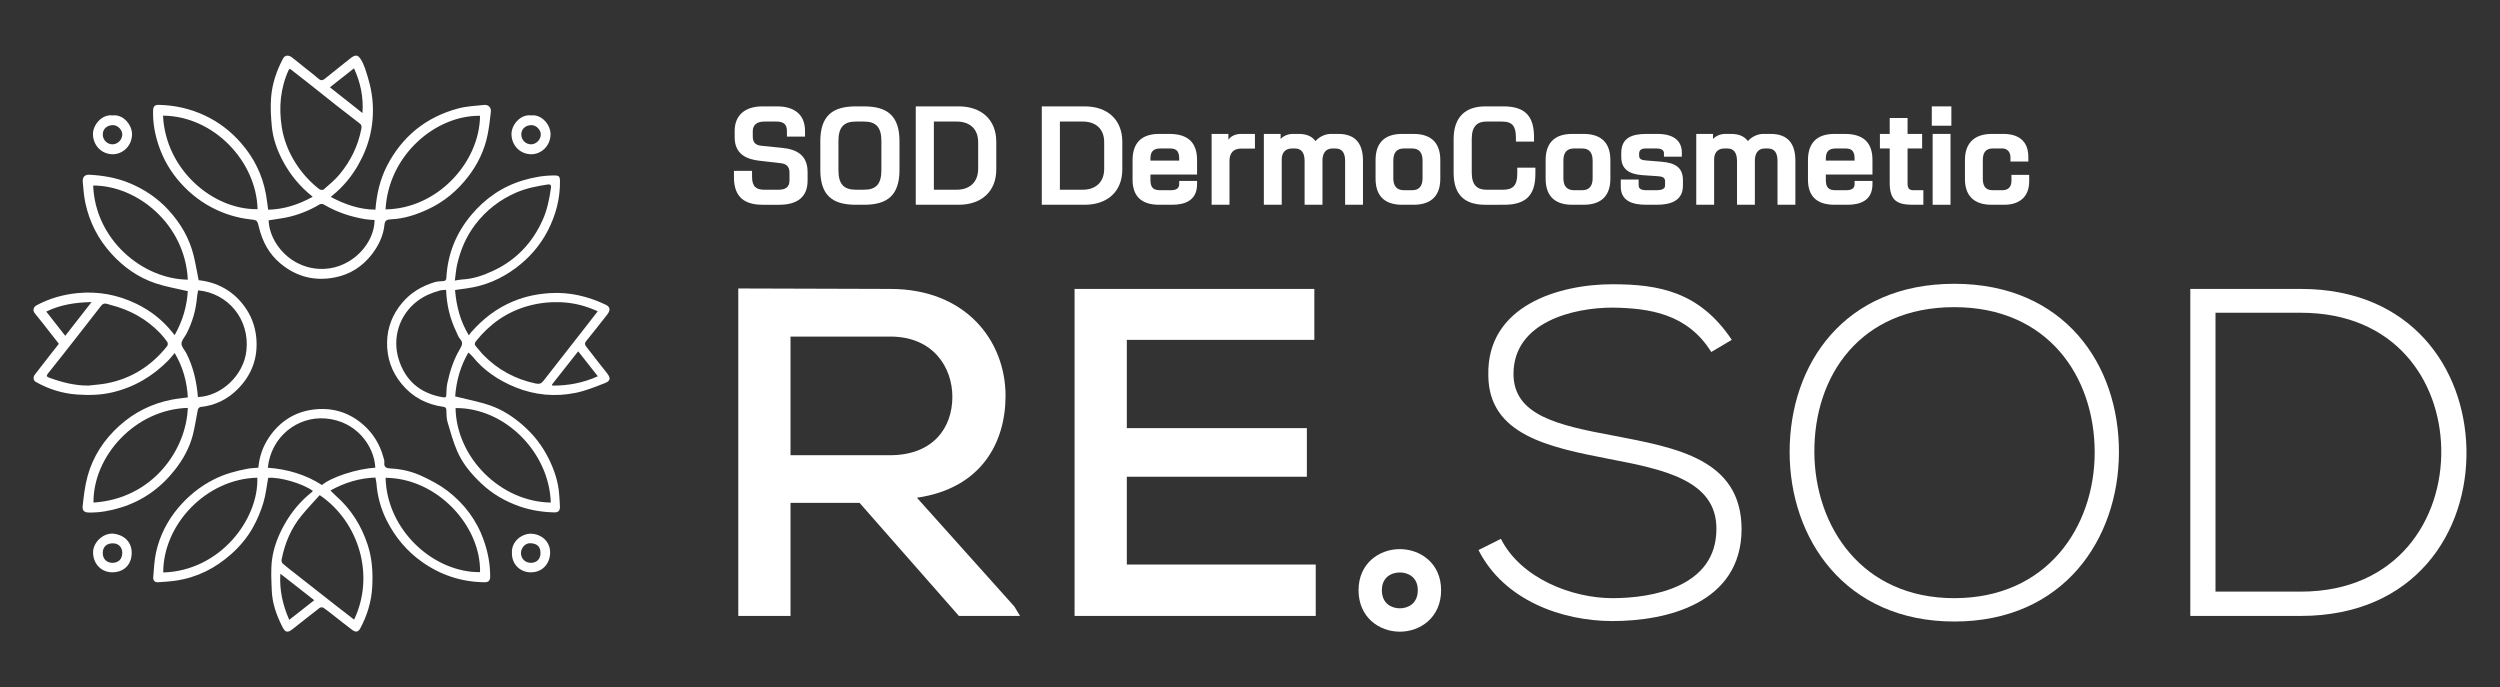 <?xml version="1.0" encoding="utf-8"?>
<!-- Generator: Adobe Illustrator 16.0.0, SVG Export Plug-In . SVG Version: 6.00 Build 0)  -->
<!DOCTYPE svg PUBLIC "-//W3C//DTD SVG 1.1//EN" "http://www.w3.org/Graphics/SVG/1.1/DTD/svg11.dtd">
<svg version="1.1" id="레이어_1" xmlns="http://www.w3.org/2000/svg" xmlns:xlink="http://www.w3.org/1999/xlink" x="0px"
	 y="0px" width="615.084px" height="169.096px" viewBox="0 0 615.084 169.096" enable-background="new 0 0 615.084 169.096"
	 xml:space="preserve">
<rect x="0" y="0" width="615.084" height="169.096" fill="#333333" stroke="none"/>
<g>
	<g>
		<g>
			<g>
				<g>
					<path fill="#FFFFFF" d="M250.956,151.535h-15.034l-24.443-27.813h-16.984v27.813h-12.854V70.972
						c12.509,0,24.903,0.114,37.412,0.114c18.591,0,28.346,12.757,28.346,26.318c0,11.493-5.968,22.756-21.804,25.054l23.984,26.778
						L250.956,151.535z M194.494,82.809V112h24.444c10.672,0,15.377-6.78,15.377-14.365c0-7.241-4.705-14.826-15.263-14.826H194.494
						z"/>
				</g>
				<g>
					<path fill="#FFFFFF" d="M323.714,151.535h-59.331c0-26.778,0-53.671,0-80.449h58.986v12.527h-46.133v21.722h44.297v11.952
						h-44.297v21.605h46.478V151.535z"/>
				</g>
				<g>
					<path fill="#FFFFFF" d="M421.029,86.602c-5.853-9.425-15.263-10.804-24.329-10.918c-9.409,0-24.328,3.447-24.328,16.319
						c0,10.229,11.017,12.643,24.559,15.17c15.492,2.988,31.559,5.747,31.559,23.101c-0.115,18.158-18.361,22.526-31.789,22.526
						c-12.508,0-26.738-5.172-32.936-17.469l5.509-2.759c4.935,9.769,17.558,14.596,27.427,14.596
						c9.87,0,25.592-2.758,25.592-17.009c0.115-12.067-13.197-14.711-26.395-17.239c-14.689-2.874-29.723-5.861-29.723-20.687
						c-0.344-17.01,17.328-22.297,30.525-22.297c11.477,0,21.461,1.839,29.379,13.677L421.029,86.602z"/>
				</g>
				<g>
					<path fill="#FFFFFF" d="M521.331,111.426c-0.115,21.146-13.543,41.488-40.511,41.488c-26.969,0-40.511-20.457-40.511-41.719
						c0-21.605,13.428-41.373,40.511-41.373S521.446,89.704,521.331,111.426z M446.393,111.311
						c0.114,18.158,11.591,35.857,34.428,35.857c22.952,0,34.542-17.699,34.542-35.857c0-18.618-11.475-35.742-34.542-35.742
						S446.277,92.348,446.393,111.311z"/>
				</g>
				<g>
					<path fill="#FFFFFF" d="M606.827,110.392c0.459,20.457-12.623,41.144-40.74,41.144c-9.064,0-18.131,0-27.197,0V71.086
						c9.066,0,18.133,0,27.197,0C593.284,71.086,606.368,90.624,606.827,110.392z M545.087,76.947v68.612h21
						c23.871,0,34.887-17.93,34.543-35.168c-0.344-16.779-11.361-33.444-34.543-33.444H545.087z"/>
				</g>
			</g>
			<g>
				<g>
					<path fill="#FFFFFF" d="M344.405,155.414c-5.047,0-10.156-3.503-10.156-10.2c0-6.64,5.109-10.113,10.156-10.113
						s10.156,3.474,10.156,10.113C354.562,151.911,349.452,155.414,344.405,155.414z M344.405,140.847
						c-2.038,0-4.418,1.144-4.418,4.367c0,3.287,2.38,4.453,4.418,4.453s4.419-1.166,4.419-4.453
						C348.824,141.99,346.443,140.847,344.405,140.847z"/>
				</g>
			</g>
		</g>
		<g>
			<g>
				<path fill="#FFFFFF" d="M187.679,50.379c-4.154,0-7.104-1.565-7.104-6.773v-1.566h4.455v1.476c0,2.529,1.175,3.161,2.98,3.161
					h3.583c1.716,0,2.649-0.692,2.649-2.288v-1.896c0-1.565-0.813-2.198-2.198-2.349l-5.238-0.602
					c-3.07-0.361-6.051-1.565-6.051-5.75v-1.596c0-3.914,2.649-6.021,6.773-6.021h3.703c3.643,0,6.834,1.565,6.834,6.052v1.385
					h-4.455v-1.385c0-1.747-0.934-2.318-2.56-2.318h-3.011c-1.896,0-2.83,0.903-2.83,2.348v1.295c0,1.656,0.783,2.168,2.168,2.318
					l5.088,0.512c3.553,0.361,6.231,1.776,6.231,5.961v2.107c0,4.305-2.89,5.931-6.984,5.931H187.679z"/>
				<path fill="#FFFFFF" d="M210.528,50.379c-5.751,0-8.701-2.349-8.701-8.58v-7.045c0-6.202,2.95-8.58,8.701-8.58h2.077
					c5.75,0,8.7,2.378,8.7,8.58v7.045c0,6.231-2.95,8.58-8.7,8.58H210.528z M216.85,34.664c0-3.342-1.324-4.757-4.244-4.757h-2.077
					c-2.921,0-4.245,1.415-4.245,4.757v7.225c0,3.402,1.324,4.787,4.245,4.787h2.077c2.92,0,4.244-1.385,4.244-4.787V34.664z"/>
				<path fill="#FFFFFF" d="M225.308,50.379V26.174h10.597c5.419,0,9.213,3.161,9.213,8.7v6.834c0,5.51-3.794,8.671-9.213,8.671
					H225.308z M240.661,34.995c0-3.463-2.258-5.088-5.269-5.088h-5.63v16.769h5.63c3.011,0,5.269-1.716,5.269-5.148V34.995z"/>
				<path fill="#FFFFFF" d="M256.314,50.379V26.174h10.597c5.42,0,9.213,3.161,9.213,8.7v6.834c0,5.51-3.793,8.671-9.213,8.671
					H256.314z M271.668,34.995c0-3.463-2.258-5.088-5.269-5.088h-5.629v16.769h5.629c3.011,0,5.269-1.716,5.269-5.148V34.995z"/>
				<path fill="#FFFFFF" d="M294.517,45.321c0,3.974-2.95,5.058-6.111,5.058h-3.221c-4.637,0-6.533-2.379-6.533-6.172V39.3
					c0.03-3.823,1.896-6.353,6.533-6.353h2.528c4.606,0,6.804,2.168,6.804,6.413v3.582h-11.47v1.325
					c0,1.866,0.692,2.528,2.348,2.528h2.71c1.114,0,2.017-0.361,2.017-1.444v-0.844h4.396V45.321z M290.121,38.969
					c0-1.927-0.873-2.438-2.228-2.438h-2.408c-1.656,0-2.438,0.692-2.438,2.469v0.512h7.074V38.969z"/>
				<path fill="#FFFFFF" d="M298.099,50.379V32.947h4.124v1.445c0.512-0.813,1.656-1.445,3.102-1.445h3.432v3.613h-3.462
					c-1.807,0-2.8,1.113-2.8,2.98v10.838H298.099z"/>
				<path fill="#FFFFFF" d="M330.942,50.379V39.601c0-2.107-0.813-3.07-2.409-3.07h-0.722c-1.807,0-2.439,1.415-2.439,2.98v10.868
					h-4.395V39.601c0-2.107-0.873-3.07-2.349-3.07h-0.753c-1.836,0-2.528,1.265-2.528,2.649v11.199h-4.396V32.947h4.124v1.234
					c0.512-0.571,1.656-1.234,2.95-1.234h1.476c1.776,0,3.222,0.482,4.154,1.776c0.813-0.963,2.258-1.776,3.794-1.776h1.836
					c4.335,0,6.052,2.56,6.052,6.563v10.868H330.942z"/>
				<path fill="#FFFFFF" d="M344.97,50.379c-4.667,0-6.533-2.56-6.533-6.413v-4.575c0-3.884,1.866-6.443,6.533-6.443h2.8
					c4.696,0,6.593,2.56,6.593,6.443v4.575c0,3.854-1.896,6.413-6.593,6.413H344.97z M349.997,39.511c0-1.957-0.843-2.98-2.529-2.98
					h-2.077c-1.746,0-2.589,1.023-2.589,2.98v4.365c0,1.866,0.843,2.92,2.589,2.92h2.077c1.687,0,2.529-1.054,2.529-2.92V39.511z"/>
				<path fill="#FFFFFF" d="M365.409,50.379c-4.907,0-7.768-2.288-7.768-7.857v-8.31c0-5.358,2.86-8.038,7.768-8.038h4.516
					c5.51,0,7.496,2.619,7.496,7.587v1.084h-4.455v-0.994c0-2.679-0.783-3.943-3.402-3.943h-3.884c-2.107,0-3.582,1.054-3.582,4.245
					v8.339c0,3.191,1.475,4.185,3.582,4.185h4.064c2.138,0,3.553-0.692,3.553-3.914v-1.505h4.456v1.565
					c0,5.6-2.74,7.557-7.737,7.557H365.409z"/>
				<path fill="#FFFFFF" d="M386.813,50.379c-4.667,0-6.533-2.56-6.533-6.413v-4.575c0-3.884,1.866-6.443,6.533-6.443h2.8
					c4.696,0,6.593,2.56,6.593,6.443v4.575c0,3.854-1.896,6.413-6.593,6.413H386.813z M391.841,39.511
					c0-1.957-0.843-2.98-2.529-2.98h-2.077c-1.746,0-2.589,1.023-2.589,2.98v4.365c0,1.866,0.843,2.92,2.589,2.92h2.077
					c1.687,0,2.529-1.054,2.529-2.92V39.511z"/>
				<path fill="#FFFFFF" d="M414.057,45.683c0,3.854-3.251,4.696-6.442,4.696h-2.529c-3.401,0-6.322-0.873-6.322-4.486v-1.716h4.396
					v1.295c0,0.843,0.361,1.324,1.927,1.324h2.59c1.144,0,1.986-0.331,1.986-1.144v-1.054c0-0.843-0.571-1.174-1.625-1.234
					l-3.975-0.271c-3.342-0.24-5.178-1.565-5.178-4.455v-0.993c0-3.764,2.649-4.697,6.201-4.697h2.71
					c4.426,0,5.991,2.078,5.991,4.576v1.023h-4.396v-0.813c0-0.782-0.572-1.204-1.896-1.204h-2.59c-1.023,0-1.625,0.361-1.625,1.265
					v0.512c0,0.782,0.512,1.084,1.716,1.174l3.703,0.301c3.342,0.271,5.358,1.325,5.358,4.546V45.683z"/>
				<path fill="#FFFFFF" d="M437.327,50.379V39.601c0-2.107-0.813-3.07-2.409-3.07h-0.722c-1.807,0-2.439,1.415-2.439,2.98v10.868
					h-4.395V39.601c0-2.107-0.873-3.07-2.349-3.07h-0.753c-1.836,0-2.528,1.265-2.528,2.649v11.199h-4.396V32.947h4.124v1.234
					c0.512-0.571,1.656-1.234,2.95-1.234h1.476c1.776,0,3.222,0.482,4.154,1.776c0.813-0.963,2.258-1.776,3.794-1.776h1.836
					c4.335,0,6.052,2.56,6.052,6.563v10.868H437.327z"/>
				<path fill="#FFFFFF" d="M460.687,45.321c0,3.974-2.95,5.058-6.111,5.058h-3.221c-4.637,0-6.533-2.379-6.533-6.172V39.3
					c0.03-3.823,1.896-6.353,6.533-6.353h2.528c4.606,0,6.804,2.168,6.804,6.413v3.582h-11.47v1.325
					c0,1.866,0.692,2.528,2.348,2.528h2.71c1.114,0,2.017-0.361,2.017-1.444v-0.844h4.396V45.321z M456.291,38.969
					c0-1.927-0.873-2.438-2.228-2.438h-2.408c-1.656,0-2.438,0.692-2.438,2.469v0.512h7.074V38.969z"/>
				<path fill="#FFFFFF" d="M470.681,50.379c-3.823,0-5.75-0.934-5.75-5.389v-8.46h-2.408v-3.583h2.408v-3.913h4.396v3.913h3.582
					v3.583h-3.582v8.61c0,1.144,0.361,1.655,1.415,1.655h2.469v3.583H470.681z"/>
				<path fill="#FFFFFF" d="M475.286,30.931v-4.757h4.816v4.757H475.286z M475.497,50.379V32.947h4.396v17.432H475.497z"/>
				<path fill="#FFFFFF" d="M490.007,50.379c-4.666,0-6.563-2.56-6.563-6.322V39.36c0-3.823,1.988-6.413,6.654-6.413h2.77
					c3.461,0,6.172,1.476,6.172,5.69v1.114h-4.396v-1.054c0-1.445-0.963-2.168-1.926-2.168h-2.408c-1.688,0-2.469,0.934-2.469,2.83
					v4.636c0,1.867,0.752,2.8,2.377,2.8h2.529c1.205,0,2.139-0.723,2.139-2.258v-1.505h4.365v1.565c0,4.094-2.711,5.78-6.082,5.78
					H490.007z"/>
			</g>
		</g>
	</g>
	<g>
		<path fill="#FFFFFF" d="M65.979,51.597c3.891-0.09,7.468-1.258,10.96-3.182c-3.104-2.464-5.517-5.374-7.33-8.776
			c-1.426-2.676-2.443-5.509-2.731-8.524c-0.226-2.351-0.363-4.744-0.184-7.092c0.262-3.41,1.349-6.641,2.971-9.666
			c0.406-0.758,1.315-0.879,2.099-0.284c1.072,0.814,2.105,1.682,3.157,2.523c1.158,0.926,2.351,1.813,3.465,2.788
			c0.575,0.503,1.008,0.417,1.529-0.002c2.046-1.642,4.111-3.261,6.146-4.915c1.313-1.067,1.938-1.024,2.623-0.004
			c0.47,0.698,0.825,1.499,1.1,2.298c0.915,2.661,1.657,5.335,1.881,8.191c0.441,5.648-0.774,10.828-3.582,15.708
			c-1.628,2.828-3.664,5.281-6.187,7.34c-0.153,0.125-0.298,0.261-0.518,0.454c3.498,1.852,7.044,3.093,10.992,3.135
			c0.306-3.856,1.135-7.476,2.864-10.818c3.745-7.237,9.6-11.957,17.453-14.074c2.069-0.558,4.27-0.659,6.419-0.877
			c1.069-0.109,1.781,0.642,1.664,1.685c-0.208,1.854-0.421,3.714-0.779,5.543c-0.753,3.843-2.418,7.305-4.794,10.396
			c-2.62,3.41-5.844,6.143-9.756,7.98c-2.943,1.382-6.002,2.412-9.297,2.539c-0.802,0.031-1.441,0.234-1.534,1.207
			c-0.268,2.789-1.429,5.211-3.119,7.403c-2.298,2.98-5.315,4.917-8.969,5.66c-4.972,1.013-9.498-0.074-13.462-3.352
			c-2.869-2.372-4.502-5.443-5.356-8.999c-0.44-1.83-0.464-1.706-2.452-1.95c-2.82-0.347-5.533-1.149-8.124-2.374
			c-3.39-1.603-6.295-3.837-8.771-6.617c-2.353-2.641-4.121-5.654-5.272-9.008c-0.979-2.846-1.518-5.767-1.418-8.793
			c0.029-0.894,0.402-1.358,1.313-1.34c4.015,0.079,7.833,0.928,11.486,2.653c3.436,1.622,6.36,3.894,8.824,6.717
			c3.177,3.638,5.29,7.854,6.144,12.646C65.646,49.008,65.782,50.215,65.979,51.597z M71.326,16.912
			c-0.176,0.152-0.245,0.184-0.27,0.236c-2.094,4.535-2.49,9.309-1.726,14.163c0.475,3.007,1.578,5.84,3.186,8.47
			c1.603,2.622,3.611,4.862,6.021,6.744c0.25,0.194,0.878,0.284,1.065,0.12c1.347-1.18,2.76-2.324,3.899-3.691
			c2.739-3.287,4.605-7.028,5.404-11.28c0.113-0.599,0.041-0.952-0.38-1.279c-1.99-1.548-3.997-3.073-5.979-4.632
			c-2.373-1.867-4.722-3.765-7.09-5.638C74.101,19.051,72.725,17.998,71.326,16.912z M40.108,28.453
			c0.616,13.207,12.152,23.163,23.26,23.017C63.097,39.749,52.657,28.572,40.108,28.453z M94.859,51.515
			c12.696-0.165,23.126-11.486,23.247-23.028C107.272,28.341,95.594,38.05,94.859,51.515z M92.163,54.134
			c-0.734-0.061-1.486-0.069-2.221-0.19c-3.634-0.602-7.083-1.729-10.267-3.624c-0.262-0.156-0.764-0.192-1.011-0.045
			c-2.638,1.572-5.449,2.688-8.458,3.278c-1.366,0.269-2.752,0.439-4.116,0.651c0.148,5.496,5.53,12.303,13.711,11.946
			C86.65,65.853,92.129,59.892,92.163,54.134z M87.092,16.81c-1.985,1.565-3.919,3.091-5.922,4.67
			c2.691,2.128,5.311,4.198,8.013,6.335C89.453,23.867,88.702,20.308,87.092,16.81z"/>
		<path fill="#FFFFFF" d="M48.874,68.934c4.567,0.509,8.396,2.575,11.206,6.363c1.727,2.327,2.72,4.951,2.981,7.878
			c0.444,4.98-1.185,9.197-4.672,12.656c-2.485,2.464-5.538,3.941-9.08,4.306c-0.236,0.024-0.575,0.381-0.629,0.634
			c-0.422,2.012-0.689,4.06-1.189,6.051c-0.832,3.312-2.455,6.254-4.576,8.92c-3.511,4.411-7.916,7.529-13.333,9.174
			c-2.524,0.767-5.09,1.236-7.746,1.182c-0.952-0.021-1.635-0.345-1.501-1.579c0.267-2.465,0.555-4.961,1.204-7.344
			c1.339-4.906,4.063-9.039,7.838-12.436c3.684-3.316,7.991-5.457,12.863-6.407c1.284-0.25,2.595-0.367,3.972-0.556
			c-0.213-3.814-1.173-7.446-3.242-10.921c-0.531,0.625-0.98,1.223-1.499,1.752c-3.878,3.959-8.443,6.669-13.891,7.941
			c-2.891,0.676-5.798,0.719-8.681,0.512c-3.572-0.256-6.985-1.323-10.126-3.122c-0.571-0.327-0.689-1.139-0.206-1.773
			c1.378-1.807,2.784-3.591,4.183-5.382c0.564-0.723,1.138-1.439,1.736-2.195c-1.395-1.784-2.785-3.57-4.185-5.35
			c-0.59-0.749-1.22-1.466-1.792-2.228c-0.496-0.661-0.27-1.489,0.489-1.896c3.154-1.69,6.498-2.65,10.08-3
			c5.119-0.501,9.937,0.423,14.514,2.642c3.442,1.669,6.407,3.994,8.809,7c0.165,0.206,0.328,0.413,0.561,0.707
			c1.992-3.53,3.029-7.151,3.24-10.828c-2.681-0.638-5.371-1.075-7.922-1.93c-4.256-1.427-7.84-3.947-10.877-7.294
			c-3.265-3.597-5.386-7.751-6.398-12.464c-0.362-1.688-0.482-3.432-0.639-5.157c-0.11-1.238,0.476-1.866,1.708-1.797
			c3.248,0.184,6.432,0.712,9.476,1.933c3.81,1.527,7.156,3.745,9.923,6.771c2.962,3.24,5.149,6.945,6.186,11.25
			C48.123,64.877,48.453,66.841,48.874,68.934z M21.715,94.867c1.53-0.182,3.079-0.269,4.589-0.561
			c6.095-1.18,10.998-4.338,14.836-9.176c0.167-0.21,0.185-0.743,0.034-0.963c-0.518-0.758-1.095-1.487-1.729-2.15
			c-3.395-3.55-7.54-5.825-12.279-7.005c-0.699-0.175-1.559-0.727-2.268,0.196c-1.979,2.576-3.988,5.129-5.993,7.686
			c-2.352,2.998-4.692,6.005-7.084,8.972c-0.477,0.591-0.351,0.824,0.259,1.047C15.186,94.047,18.349,94.878,21.715,94.867z
			 M46.208,100.358c-12.96,0.368-23.294,11.832-23.211,23.292C37.548,122.708,45.82,110.708,46.208,100.358z M22.922,45.649
			c0.508,13.316,12.127,23.028,23.289,23.157C45.522,55.024,33.647,45.623,22.922,45.649z M48.691,97.693
			c5.704-0.231,11.268-5.273,11.938-11.439c0.846-7.778-4.591-14.128-11.884-14.823c-0.095,0.582-0.229,1.158-0.279,1.742
			c-0.271,3.162-1.145,6.145-2.607,8.957c-0.423,0.813-1.2,1.613-1.206,2.424c-0.006,0.785,0.795,1.564,1.201,2.367
			C47.558,90.285,48.391,93.888,48.691,97.693z M16.054,82.62c2.159-2.767,4.238-5.432,6.477-8.3
			c-4.059,0.087-7.673,0.646-11.149,2.342C12.979,78.699,14.478,80.61,16.054,82.62z"/>
		<path fill="#FFFFFF" d="M92.359,117.493c-3.905,0.139-7.503,1.221-11.048,3.172c0.442,0.445,0.835,0.892,1.278,1.279
			c3.769,3.302,6.317,7.349,7.879,12.123c1.116,3.411,1.304,6.873,1.11,10.363c-0.199,3.604-1.246,7.027-2.969,10.219
			c-0.454,0.84-1.086,0.973-1.944,0.338c-1.529-1.134-3.007-2.336-4.51-3.506c-0.855-0.665-1.698-1.352-2.592-1.96
			c-0.207-0.141-0.697-0.127-0.896,0.025c-2.219,1.702-4.409,3.443-6.603,5.179c-1.309,1.035-1.866,0.951-2.631-0.577
			c-1.4-2.799-2.458-5.725-2.57-8.886c-0.089-2.473-0.254-4.98,0.046-7.419c0.38-3.085,1.509-6.005,3.037-8.743
			c1.737-3.112,3.975-5.799,6.769-8.02c0.102-0.081,0.184-0.189,0.276-0.287c-2.568-1.879-8.143-3.457-11.005-3.231
			c-0.384,2.063-0.594,4.17-1.196,6.157c-0.621,2.051-1.464,4.073-2.501,5.948c-1.389,2.511-3.229,4.728-5.387,6.651
			c-3.916,3.49-8.42,5.77-13.635,6.537c-1.431,0.21-2.882,0.291-4.326,0.399c-0.821,0.062-1.311-0.415-1.246-1.188
			c0.17-2.063,0.26-4.156,0.701-6.168c0.898-4.091,2.766-7.769,5.473-10.974c2.44-2.891,5.328-5.231,8.729-6.958
			c2.634-1.338,5.425-2.098,8.294-2.637c0.868-0.163,1.765-0.178,2.671-0.263c0.247-2.715,1.088-5.179,2.599-7.426
			c2.602-3.871,6.248-6.244,10.791-6.855c4.459-0.601,8.606,0.494,12.162,3.491c2.604,2.195,4.288,4.917,5.191,8.162
			c0.123,0.44,0.307,0.915,0.251,1.347c-0.177,1.351,0.794,1.446,1.646,1.488c2.692,0.133,5.276,0.771,7.683,1.9
			c2.147,1.009,4.302,2.133,6.177,3.566c4.162,3.183,7.232,7.252,8.981,12.257c1.005,2.874,1.568,5.813,1.552,8.861
			c-0.005,0.977-0.396,1.408-1.351,1.398c-5.673-0.063-10.807-1.739-15.445-5.029c-3.747-2.656-6.578-6.075-8.633-10.131
			c-1.46-2.881-2.311-5.972-2.553-9.213C92.58,118.438,92.453,117.996,92.359,117.493z M87.121,152.45
			c5.224-10.938,1.114-24.145-8.461-30.634c-1.427,1.596-2.974,3.222-4.402,4.945c-2.655,3.202-4.202,6.936-4.99,10.992
			c-0.057,0.29,0.111,0.752,0.337,0.946c1.017,0.877,2.089,1.689,3.146,2.52c3.306,2.598,6.611,5.194,9.922,7.786
			C84.145,150.158,85.629,151.296,87.121,152.45z M40.157,140.845c13.977-0.396,23.507-13.069,23.153-23.313
			C50.755,117.813,40.15,129.003,40.157,140.845z M94.865,117.553c0.314,12.971,11.886,23.335,23.245,23.214
			C118.339,129.383,107.578,117.654,94.865,117.553z M92.341,115.064c-0.275-5.458-4.763-11.483-12.204-12.104
			c-7.007-0.585-13.451,4.513-14.247,12.111c4.792,0.359,9.298,1.667,13.324,4.262C81.521,117.375,87.867,115.325,92.341,115.064z
			 M77.313,147.671c-2.815-2.202-5.537-4.33-8.339-6.521c-0.253,4.084,0.605,7.746,2.189,11.354
			C73.236,150.873,75.222,149.313,77.313,147.671z"/>
		<path fill="#FFFFFF" d="M111.952,71.353c0.339,3.981,1.272,7.643,3.391,11.143c0.241-0.318,0.394-0.548,0.573-0.753
			c2.902-3.304,6.293-5.926,10.392-7.62c2.918-1.206,5.925-1.82,9.074-2.009c4.822-0.289,9.316,0.809,13.63,2.848
			c1.142,0.54,1.229,1.372,0.362,2.461c-1.725,2.164-3.398,4.369-5.159,6.503c-0.45,0.545-0.317,0.918,0.009,1.338
			c1.674,2.163,3.342,4.33,5.053,6.464c1.02,1.271,0.992,1.97-0.504,2.553c-2.344,0.913-4.713,1.882-7.161,2.38
			c-5.042,1.025-10.064,0.558-14.831-1.389c-4.088-1.669-7.729-4.075-10.542-7.578c-0.268-0.333-0.624-0.594-1.01-0.953
			c-2.003,3.423-2.978,7.127-3.242,10.793c2.98,0.752,5.886,1.28,8.642,2.237c2.953,1.025,5.574,2.728,7.967,4.81
			c2.729,2.376,4.887,5.166,6.457,8.376c1.326,2.71,2.3,5.571,2.518,8.628c0.072,1.021,0.162,2.043,0.191,3.066
			c0.028,0.968-0.379,1.438-1.34,1.418c-2.942-0.063-5.836-0.517-8.614-1.487c-3.477-1.216-6.64-3.044-9.319-5.563
			c-2.47-2.321-4.686-4.927-6.029-8.073c-0.981-2.299-1.66-4.733-2.361-7.14c-0.262-0.902-0.238-1.896-0.28-2.851
			c-0.024-0.554-0.149-0.779-0.778-0.868c-4.084-0.578-7.504-2.345-10.186-5.578c-2.52-3.038-3.701-6.489-3.62-10.379
			c0.074-3.606,1.355-6.79,3.659-9.562c2.126-2.56,4.869-4.176,8.012-5.139c0.682-0.209,1.431-0.217,2.152-0.271
			c0.531-0.039,0.731-0.249,0.76-0.802c0.308-5.834,2.374-10.977,6.123-15.454c3.449-4.119,7.68-7.033,12.865-8.565
			c2.477-0.732,4.976-1.17,7.554-1.169c1.167,0.001,1.398,0.225,1.411,1.37c0.05,4.292-0.999,8.304-2.95,12.121
			c-1.917,3.75-4.612,6.816-7.966,9.309c-3.58,2.66-7.572,4.381-12.019,4.979C113.924,71.069,113.016,71.203,111.952,71.353z
			 M147.064,76.585c-0.501-0.211-0.767-0.323-1.033-0.436c-2.695-1.13-5.509-1.729-8.427-1.806c-2.648-0.068-5.242,0.239-7.81,0.971
			c-5.201,1.482-9.351,4.452-12.693,8.636c-0.354,0.444-0.408,0.844,0.029,1.307c0.61,0.646,1.118,1.39,1.739,2.025
			c3.587,3.672,7.895,6.013,12.93,7.077c0.896,0.189,1.379,0.023,1.906-0.656c3.391-4.373,6.812-8.723,10.221-13.082
			C144.954,79.308,145.975,77.987,147.064,76.585z M111.908,69.028c0.757-0.116,1.265-0.242,1.776-0.266
			c2.77-0.127,5.328-1.04,7.787-2.201c5.588-2.638,9.566-6.879,12.071-12.506c1.115-2.504,1.636-5.172,2.018-7.871
			c0.083-0.588-0.122-0.897-0.765-0.799c-2.652,0.404-5.272,0.904-7.76,1.977c-4.044,1.744-7.404,4.352-10.074,7.843
			c-2.258,2.953-3.681,6.303-4.496,9.906C112.193,66.315,112.11,67.563,111.908,69.028z M135.511,123.646
			c-0.403-12.503-11.418-23.36-23.428-23.248C112.277,112.487,123.054,123.454,135.511,123.646z M109.762,71.315
			c-0.571,0.054-1.072,0.029-1.532,0.157c-1.996,0.554-3.871,1.319-5.558,2.607c-4.464,3.413-6.17,9.033-4.614,14.198
			c1.612,5.355,5.335,8.54,10.928,9.473c0.792,0.132,0.806-0.167,0.83-0.751c0.038-0.919,0.054-1.856,0.246-2.75
			c0.634-2.952,1.553-5.813,3.118-8.421c0.5-0.833,0.807-1.56,0.013-2.433c-0.424-0.466-0.627-1.137-0.911-1.725
			C110.731,78.466,109.891,75.083,109.762,71.315z M147.085,92.573c-1.646-2.092-3.204-4.071-4.831-6.14
			c-2.204,2.796-4.33,5.493-6.457,8.191c0.047,0.085,0.093,0.17,0.14,0.256C139.741,94.883,143.423,94.237,147.085,92.573z"/>
		<path fill="#FFFFFF" d="M27.717,28.396c2.655-0.333,4.805,2.409,4.767,4.666c-0.051,2.984-2.423,4.908-4.755,4.89
			c-2.79-0.022-4.798-2.203-4.856-4.88C22.822,30.746,25.059,28.04,27.717,28.396z M27.812,30.786
			c-1.463-0.01-2.515,0.932-2.53,2.265c-0.016,1.347,1.078,2.465,2.407,2.458c1.246-0.007,2.361-1.114,2.394-2.38
			C30.112,31.962,28.98,30.794,27.812,30.786z"/>
		<path fill="#FFFFFF" d="M130.688,28.396c2.654-0.333,4.805,2.409,4.766,4.666c-0.051,2.984-2.422,4.908-4.754,4.89
			c-2.791-0.022-4.799-2.203-4.856-4.88C125.793,30.746,128.03,28.04,130.688,28.396z M130.783,30.786
			c-1.464-0.01-2.516,0.932-2.531,2.265c-0.016,1.347,1.079,2.465,2.407,2.458c1.247-0.007,2.361-1.114,2.395-2.38
			C133.083,31.962,131.952,30.794,130.783,30.786z"/>
		<path fill="#FFFFFF" d="M27.603,131.283c2.897,0.198,4.847,2.033,4.8,4.836c-0.049,2.851-1.953,4.646-4.708,4.688
			c-2.609,0.039-4.755-1.907-4.795-4.858C22.868,133.546,25.216,131.258,27.603,131.283z M30.083,136.017
			c0.001-1.399-0.926-2.339-2.31-2.344c-1.563-0.005-2.487,0.878-2.492,2.385c-0.006,1.437,0.95,2.41,2.374,2.417
			C29.156,138.481,30.082,137.544,30.083,136.017z"/>
		<path fill="#FFFFFF" d="M125.952,136.003c-0.153-2.842,2.518-4.791,4.795-4.688c2.542,0.114,4.738,2.013,4.599,4.875
			c-0.134,2.735-2.092,4.658-4.82,4.623C128.003,140.78,125.88,138.868,125.952,136.003z M132.984,136.096
			c0.001-1.613-0.81-2.342-2.413-2.446c-1.441-0.094-2.402,1.253-2.397,2.422c0.006,1.379,1.038,2.399,2.421,2.403
			C132.051,138.479,132.982,137.551,132.984,136.096z"/>
	</g>
</g>
</svg>
